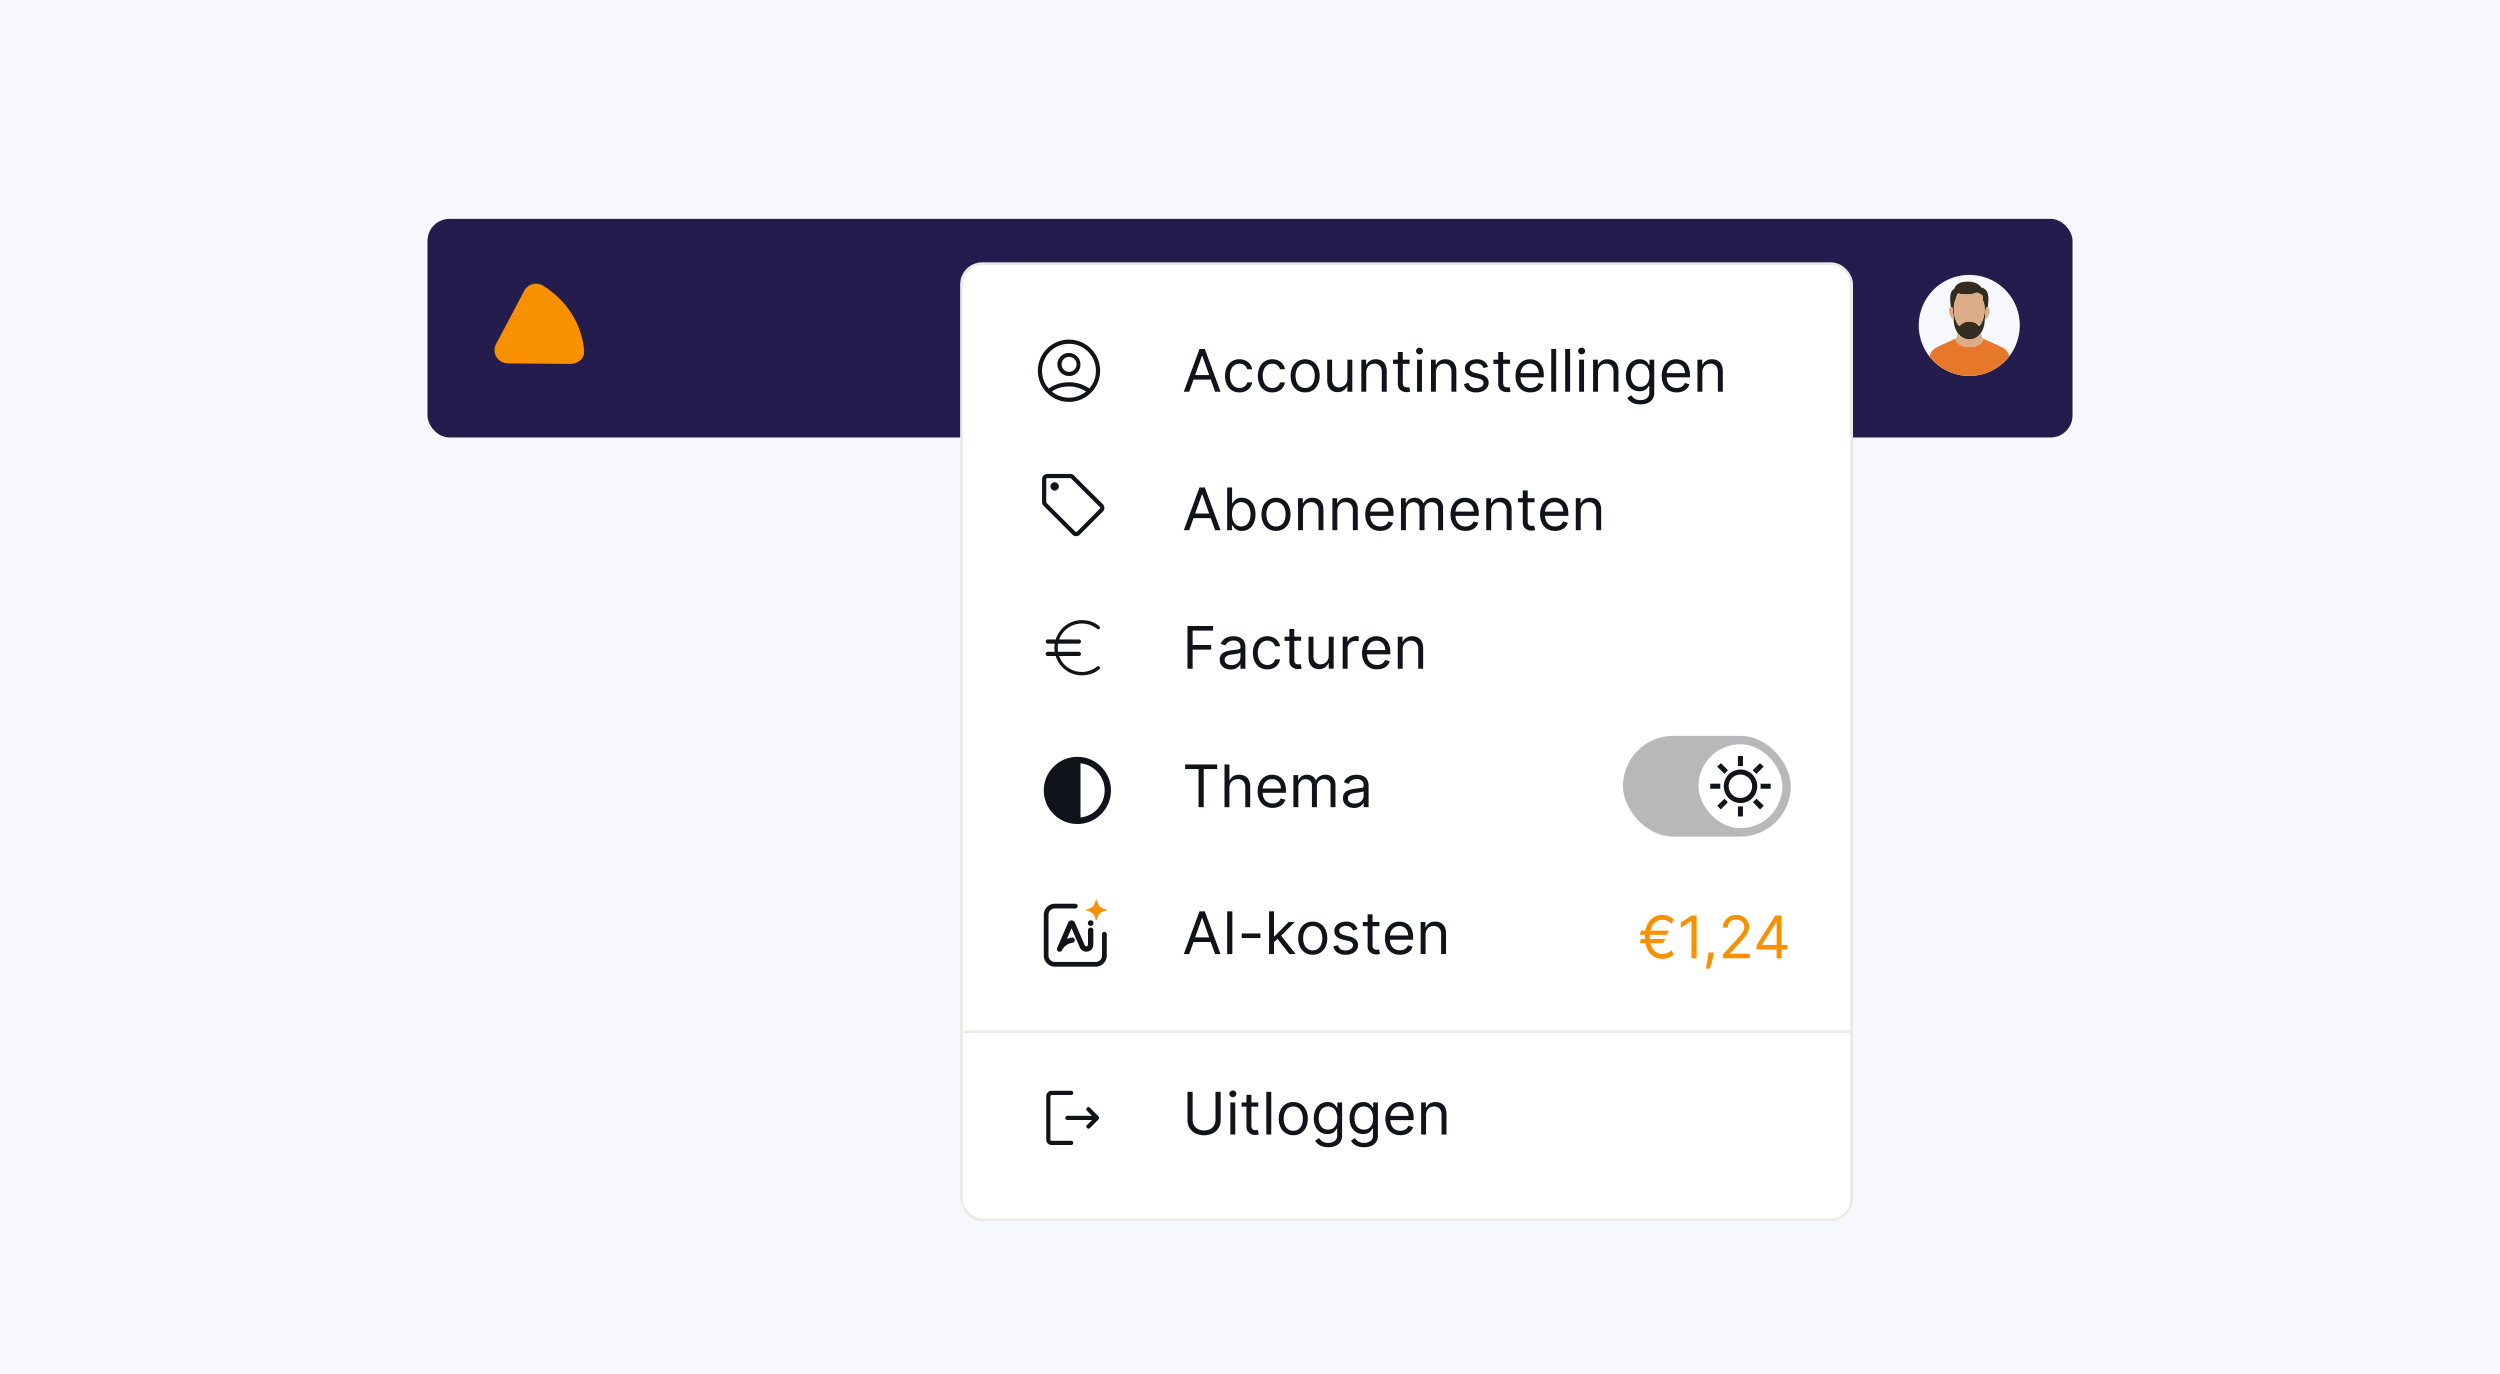 <svg xmlns="http://www.w3.org/2000/svg" xmlns:xlink="http://www.w3.org/1999/xlink" width="910" height="500" viewBox="0 0 910 500">
  <defs>
    <clipPath id="clip-path">
      <rect id="Rectangle_4" data-name="Rectangle 4" width="36.763" height="36.764" fill="none"/>
    </clipPath>
  </defs>
  <g id="Group_23" data-name="Group 23" transform="translate(-426 3258)">
    <g id="Group_14" data-name="Group 14" transform="translate(0 -563)">
      <g id="Group_10" data-name="Group 10" transform="translate(-455 -1306)">
        <g id="Group_7" data-name="Group 7" transform="translate(-27 -798)">
          <rect id="Rectangle_2" data-name="Rectangle 2" width="910" height="500" transform="translate(908 -591)" fill="#f6f8fe"/>
          <g id="Group_9300" data-name="Group 9300" transform="translate(1063.605 -511.328)">
            <g id="Group_3" data-name="Group 3" transform="translate(0 0)">
              <rect id="Rectangle_18638" data-name="Rectangle 18638" width="598.791" height="79.574" rx="8" fill="#241c4d"/>
            </g>
          </g>
          <path id="logo_4_" data-name="logo (4)" d="M17.6.677C26.517,6.236,31.761,14.74,32.637,24.386c.244,2.669-2.206,4.853-4.99,4.833l-22.7-.185a5.133,5.133,0,0,1-2.419-.625,4.9,4.9,0,0,1-1.8-1.679,4.644,4.644,0,0,1-.187-4.665L10.78,2.681A4.918,4.918,0,0,1,17.6.677Z" transform="translate(1087.995 -487.752)" fill="#f89000"/>
          <g id="Group_5" data-name="Group 5" transform="translate(1606.43 -490.923)">
            <g id="Group_4" data-name="Group 4" clip-path="url(#clip-path)">
              <path id="Path_2" data-name="Path 2" d="M36.763,18.382A18.382,18.382,0,1,1,18.381,0,18.3,18.3,0,0,1,36.763,18.382" fill="#f6f8fe"/>
              <path id="Path_3" data-name="Path 3" d="M127.885,592.023a18.383,18.383,0,0,1-29.035.128A6.581,6.581,0,0,1,99.869,590a5.8,5.8,0,0,1,1.832-1.3c2.116-1.108,4.4-1.982,6.522-3.081a1.125,1.125,0,0,0,.01.247c.217,1,1.51,1.924,2.407,2.306a7.368,7.368,0,0,0,5.451-.012c1.056-.45,2.275-1.287,2.349-2.541,2.138,1.085,4.4,1.948,6.535,3.029a4.782,4.782,0,0,1,2.909,3.375" transform="translate(-94.936 -562.43)" fill="#e7782a"/>
              <path id="Path_4" data-name="Path 4" d="M289.224,71.131c-.194-1.748-.642-4.446.42-5.976.268-.386.667-.552.865-.8.085-.106.182-.493.279-.672a4.277,4.277,0,0,1,3.1-1.7c2.024-.316,4.621-.032,6.049,1.543.08.088.287.449.329.473.083.048.2.026.291.056,3.008,1.017,2.3,4.6,2.1,7.07-.6-.111-.722.629-.792,1.069-.182,1.139-.2,2.469-.317,3.643a9.244,9.244,0,0,1-1.386,4.712,6.919,6.919,0,0,1-.515.673c-.088-.021-.093.05-.119.119-.024.026-.053.053-.079.079-.13.133-.275.254-.4.4a5.689,5.689,0,0,1-2.376,1.069c-.337-.037-.679.05-1.009.039a5.451,5.451,0,0,1-2.4-.831,5.391,5.391,0,0,1-.634-.475.9.9,0,0,0-.238-.238c-.014-.012-.026-.027-.04-.04l-.277-.277c-.087-.1-.255-.333-.356-.475a8.7,8.7,0,0,1-1.5-4.792,34.958,34.958,0,0,0-.368-4.008c-.068-.3-.274-.662-.622-.665m6.455-4.633a15.809,15.809,0,0,1-2.97-.119,2.458,2.458,0,0,0-.99-.139,5.115,5.115,0,0,0-.553,1.546c-.183.542-.46,1.049-.615,1.6-.606,2.164-.16,6.263,1.247,8.078.159.2.412.611.728.431.1-.057.079-.125.1-.154a4.04,4.04,0,0,1,2.732-1.307,5.007,5.007,0,0,1,1.584.079,3.954,3.954,0,0,1,1.781.773c.161.144.554.716.764.686s.739-.815.853-1.01a11.267,11.267,0,0,0,.937-7.141,10.185,10.185,0,0,1-.405-1.139c-.131-.957.313-1.489-.684-2.108,0-.093-.055-.1-.117-.14a8.253,8.253,0,0,0-1.031-.414c-.094-.064-.118-.184-.282-.178a10.977,10.977,0,0,1-3.084.654" transform="translate(-277.52 -59.425)" fill="#352c21"/>
              <path id="Path_5" data-name="Path 5" d="M345.727,535.679c-.074,1.254-1.293,2.091-2.349,2.541a7.37,7.37,0,0,1-5.451.012c-.9-.381-2.19-1.311-2.407-2.306a1.137,1.137,0,0,1-.009-.247c.761-.451.674-1.218.833-1.96.023-.108.015-.016.078-.06.1.142.269.374.356.475a3.711,3.711,0,0,0,.277.277c.013.013.026.027.04.04,0,.092.157.171.238.238a5.384,5.384,0,0,0,.634.475l.664.425a4.44,4.44,0,0,0,2.742.367,5.69,5.69,0,0,0,2.376-1.069c.141-.1.346-.221.4-.4.026-.026.055-.053.079-.079s.074-.068.119-.119a6.922,6.922,0,0,0,.515-.673c.117.736.171,1.626.871,2.059" transform="translate(-322.222 -512.489)" fill="#dbac86"/>
              <path id="Path_6" data-name="Path 6" d="M606.56,301.05c.121-1.174.135-2.5.317-3.643.112.023.075-.055.091-.125.069-.3.13-.845.488-.9.808-.132.848.931.806,1.483a3.991,3.991,0,0,1-1.7,3.189" transform="translate(-582.54 -284.631)" fill="#dbac86"/>
              <path id="Path_7" data-name="Path 7" d="M279.907,295.62c.349,0,.554.363.622.665a34.965,34.965,0,0,1,.368,4.008,3.96,3.96,0,0,1-1.623-3.109c-.034-.45-.047-1.569.633-1.563" transform="translate(-268.203 -283.913)" fill="#dbac86"/>
              <path id="Path_8" data-name="Path 8" d="M327.788,162.763a10.975,10.975,0,0,0,3.084-.654c.163-.006.187.114.282.178.346.234.76.313,1.148.554,1,.619.553,1.151.683,2.108a10.191,10.191,0,0,0,.405,1.139,11.267,11.267,0,0,1-.937,7.141c-.114.2-.654.982-.853,1.01s-.6-.542-.764-.686a3.954,3.954,0,0,0-1.781-.773c.036-.081-.229-.148-.256-.152a8.638,8.638,0,0,0-1.191-.006c-.076,0-.159-.04-.137.079a4.039,4.039,0,0,0-2.732,1.307c-.321.357-.593-.04-.832-.277-1.407-1.815-1.854-5.914-1.247-8.078.155-.553.432-1.061.615-1.6a5.117,5.117,0,0,1,.553-1.546,2.457,2.457,0,0,1,.99.139c.009.008-.008.072,0,.079a1.667,1.667,0,0,1,.167-.029,20.182,20.182,0,0,0,2.666.148c.076,0,.159.04.137-.079" transform="translate(-309.629 -155.69)" fill="#dbac86"/>
            </g>
          </g>
        </g>
      </g>
      <g id="Group_11" data-name="Group 11" transform="translate(136)">
        <circle id="Ellipse_2" data-name="Ellipse 2" cx="3" cy="3" r="3" transform="translate(917 -2539)" fill="#241c4d"/>
        <circle id="Ellipse_3" data-name="Ellipse 3" cx="3" cy="3" r="3" transform="translate(929 -2539)" fill="#241c4d"/>
        <circle id="Ellipse_4" data-name="Ellipse 4" cx="3" cy="3" r="3" transform="translate(941 -2539)" fill="#241c4d"/>
      </g>
    </g>
    <g id="Account_dropdown" data-name="Account dropdown" transform="translate(775.656 -3162.5)">
      <rect id="Rectangle_6" data-name="Rectangle 6" width="324" height="348" rx="7.5" transform="translate(0.344 0.5)" fill="#fff"/>
      <rect id="Rectangle_7" data-name="Rectangle 7" width="324" height="348" rx="7.5" transform="translate(0.344 0.5)" fill="none" stroke="#eceae9" stroke-width="1"/>
      <path id="Path_19" data-name="Path 19" d="M177.546,28.064v7.017h-1.792V23.416h1.731v1.823h.151a3.33,3.33,0,0,1,1.247-1.428,3.869,3.869,0,0,1,2.157-.547,4.253,4.253,0,0,1,2.073.486,3.277,3.277,0,0,1,1.382,1.458,5.426,5.426,0,0,1,.493,2.461v7.412H183.2V27.791a3.02,3.02,0,0,0-.715-2.142,2.53,2.53,0,0,0-1.958-.775,3.13,3.13,0,0,0-1.535.372,2.669,2.669,0,0,0-1.056,1.086A3.587,3.587,0,0,0,177.546,28.064Z" transform="translate(92.458 12.01)" fill="#11131a"/>
      <path id="Path_20" data-name="Path 20" d="M172.685,35.324a5.483,5.483,0,0,1-2.909-.744,4.986,4.986,0,0,1-1.876-2.1,7.149,7.149,0,0,1-.654-3.144,7.249,7.249,0,0,1,.654-3.159,5.144,5.144,0,0,1,1.838-2.142,4.936,4.936,0,0,1,2.765-.775,5.533,5.533,0,0,1,1.8.3,4.453,4.453,0,0,1,1.618.987,4.725,4.725,0,0,1,1.161,1.792,7.636,7.636,0,0,1,.434,2.749v.759h-8.993V28.307h7.17a3.832,3.832,0,0,0-.4-1.762,2.974,2.974,0,0,0-1.109-1.223,3.1,3.1,0,0,0-1.685-.448,3.221,3.221,0,0,0-1.854.532,3.492,3.492,0,0,0-1.191,1.367,4.022,4.022,0,0,0-.419,1.807v1.033a5,5,0,0,0,.457,2.24,3.284,3.284,0,0,0,1.283,1.39,3.762,3.762,0,0,0,1.906.471,3.879,3.879,0,0,0,1.275-.2,2.618,2.618,0,0,0,1.641-1.625l1.731.486a3.827,3.827,0,0,1-.918,1.549,4.486,4.486,0,0,1-1.595,1.033A5.913,5.913,0,0,1,172.685,35.324Z" transform="translate(87.97 12.01)" fill="#11131a"/>
      <path id="Path_21" data-name="Path 21" d="M163.971,39.7a6.642,6.642,0,0,1-2.232-.334,4.67,4.67,0,0,1-2.537-2l1.428-1q.243.319.614.729a3.13,3.13,0,0,0,1.019.721,3.994,3.994,0,0,0,1.708.311,3.8,3.8,0,0,0,2.333-.683,2.493,2.493,0,0,0,.918-2.142V32.924h-.151a9.633,9.633,0,0,1-.562.79,3.189,3.189,0,0,1-1.033.828,3.86,3.86,0,0,1-1.809.357,4.866,4.866,0,0,1-2.536-.668,4.689,4.689,0,0,1-1.769-1.944,6.8,6.8,0,0,1-.646-3.1,7.2,7.2,0,0,1,.631-3.121A4.859,4.859,0,0,1,161.1,24a4.63,4.63,0,0,1,2.6-.737,3.669,3.669,0,0,1,1.809.38,3.167,3.167,0,0,1,1.033.851c.243.314.429.572.562.775h.182V23.416h1.731v12a4.067,4.067,0,0,1-.683,2.445,3.894,3.894,0,0,1-1.822,1.39A6.88,6.88,0,0,1,163.971,39.7Zm-.06-6.41a3.226,3.226,0,0,0,1.822-.494,3.065,3.065,0,0,0,1.13-1.42,5.737,5.737,0,0,0,.388-2.218,6.036,6.036,0,0,0-.38-2.225,3.337,3.337,0,0,0-1.123-1.511,3.387,3.387,0,0,0-3.736.03A3.509,3.509,0,0,0,160.881,27a5.97,5.97,0,0,0-.373,2.157,5.665,5.665,0,0,0,.38,2.149,3.284,3.284,0,0,0,1.14,1.458A3.236,3.236,0,0,0,163.911,33.289Z" transform="translate(83.469 12.01)" fill="#11131a"/>
      <path id="Path_22" data-name="Path 22" d="M152.677,28.064v7.017h-1.793V23.416h1.732v1.823h.151a3.33,3.33,0,0,1,1.246-1.428,3.869,3.869,0,0,1,2.157-.547,4.253,4.253,0,0,1,2.073.486,3.277,3.277,0,0,1,1.382,1.458,5.425,5.425,0,0,1,.493,2.461v7.412h-1.792V27.791a3.02,3.02,0,0,0-.715-2.142,2.53,2.53,0,0,0-1.958-.775,3.13,3.13,0,0,0-1.535.372,2.669,2.669,0,0,0-1.056,1.086A3.587,3.587,0,0,0,152.677,28.064Z" transform="translate(79.337 12.01)" fill="#11131a"/>
      <path id="Path_23" data-name="Path 23" d="M147.688,36.539V24.874h1.792V36.539ZM148.6,22.93a1.275,1.275,0,0,1-.9-.357,1.174,1.174,0,0,1,0-1.716,1.275,1.275,0,0,1,.9-.357,1.246,1.246,0,0,1,.9.357,1.158,1.158,0,0,1,0,1.716A1.246,1.246,0,0,1,148.6,22.93Z" transform="translate(77.459 10.551)" fill="#11131a"/>
      <path id="Path_24" data-name="Path 24" d="M146.032,20.818V36.372H144.24V20.818Z" transform="translate(75.832 10.719)" fill="#11131a"/>
      <path id="Path_25" data-name="Path 25" d="M142.71,20.818V36.372h-1.792V20.818Z" transform="translate(74.08 10.719)" fill="#11131a"/>
      <path id="Path_26" data-name="Path 26" d="M137.849,35.324a5.483,5.483,0,0,1-2.908-.744,4.986,4.986,0,0,1-1.876-2.1,7.149,7.149,0,0,1-.654-3.144,7.249,7.249,0,0,1,.654-3.159,5.145,5.145,0,0,1,1.838-2.142,4.936,4.936,0,0,1,2.765-.775,5.533,5.533,0,0,1,1.8.3,4.453,4.453,0,0,1,1.618.987,4.707,4.707,0,0,1,1.161,1.792,7.636,7.636,0,0,1,.434,2.749v.759h-8.993V28.307h7.17a3.832,3.832,0,0,0-.4-1.762,2.974,2.974,0,0,0-1.109-1.223,3.1,3.1,0,0,0-1.685-.448,3.213,3.213,0,0,0-1.853.532,3.484,3.484,0,0,0-1.193,1.367,4.021,4.021,0,0,0-.417,1.807v1.033a5,5,0,0,0,.455,2.24,3.285,3.285,0,0,0,1.283,1.39,3.762,3.762,0,0,0,1.906.471,3.873,3.873,0,0,0,1.276-.2,2.618,2.618,0,0,0,1.641-1.625l1.732.486a3.848,3.848,0,0,1-.92,1.549,4.486,4.486,0,0,1-1.595,1.033A5.913,5.913,0,0,1,137.849,35.324Z" transform="translate(69.592 12.01)" fill="#11131a"/>
      <path id="Path_27" data-name="Path 27" d="M133.174,24.329v1.519h-6.045V24.329Zm-4.283-2.795h1.793V32.652a2.327,2.327,0,0,0,.22,1.139,1.136,1.136,0,0,0,.577.5,2.307,2.307,0,0,0,.752.121,3.17,3.17,0,0,0,.486-.03l.3-.061.364,1.61a3.563,3.563,0,0,1-.509.137,3.735,3.735,0,0,1-.828.076,3.606,3.606,0,0,1-1.488-.326,2.947,2.947,0,0,1-1.2-.995,2.852,2.852,0,0,1-.472-1.686Z" transform="translate(66.805 11.097)" fill="#11131a"/>
      <path id="Path_28" data-name="Path 28" d="M128.892,26.028l-1.61.456a2.988,2.988,0,0,0-.448-.782,2.183,2.183,0,0,0-.79-.638,2.872,2.872,0,0,0-1.285-.251,3.066,3.066,0,0,0-1.784.494,1.454,1.454,0,0,0-.706,1.238,1.278,1.278,0,0,0,.486,1.056,4.054,4.054,0,0,0,1.518.646l1.732.425a4.786,4.786,0,0,1,2.331,1.162,2.716,2.716,0,0,1,.767,2,2.96,2.96,0,0,1-.577,1.792,3.817,3.817,0,0,1-1.595,1.246,5.825,5.825,0,0,1-2.385.456,5.246,5.246,0,0,1-2.954-.775,3.437,3.437,0,0,1-1.48-2.263l1.7-.425a2.364,2.364,0,0,0,.92,1.413,3.084,3.084,0,0,0,1.784.471,3.339,3.339,0,0,0,1.99-.532,1.566,1.566,0,0,0,.744-1.291,1.36,1.36,0,0,0-.425-1.018,2.72,2.72,0,0,0-1.306-.623l-1.945-.456a4.629,4.629,0,0,1-2.354-1.177,2.85,2.85,0,0,1-.745-2.012,2.885,2.885,0,0,1,.555-1.747,3.784,3.784,0,0,1,1.528-1.192,5.353,5.353,0,0,1,2.2-.433,4.36,4.36,0,0,1,2.719.759A4.094,4.094,0,0,1,128.892,26.028Z" transform="translate(63.104 12.01)" fill="#11131a"/>
      <path id="Path_29" data-name="Path 29" d="M114.054,28.064v7.017h-1.793V23.416h1.732v1.823h.151a3.33,3.33,0,0,1,1.246-1.428,3.869,3.869,0,0,1,2.157-.547,4.253,4.253,0,0,1,2.073.486A3.277,3.277,0,0,1,121,25.208a5.425,5.425,0,0,1,.493,2.461v7.412H119.7V27.791a3.02,3.02,0,0,0-.715-2.142,2.53,2.53,0,0,0-1.958-.775,3.13,3.13,0,0,0-1.535.372,2.669,2.669,0,0,0-1.056,1.086A3.587,3.587,0,0,0,114.054,28.064Z" transform="translate(58.961 12.01)" fill="#11131a"/>
      <path id="Path_30" data-name="Path 30" d="M109.065,36.539V24.874h1.792V36.539Zm.912-13.609a1.276,1.276,0,0,1-.9-.357,1.174,1.174,0,0,1,0-1.716,1.276,1.276,0,0,1,.9-.357,1.246,1.246,0,0,1,.9.357,1.158,1.158,0,0,1,0,1.716A1.246,1.246,0,0,1,109.977,22.93Z" transform="translate(57.083 10.551)" fill="#11131a"/>
      <path id="Path_31" data-name="Path 31" d="M109.262,24.329v1.519h-6.045V24.329Zm-4.283-2.795h1.793V32.652a2.327,2.327,0,0,0,.22,1.139,1.136,1.136,0,0,0,.577.5,2.307,2.307,0,0,0,.752.121,3.17,3.17,0,0,0,.486-.03l.3-.061.364,1.61a3.563,3.563,0,0,1-.509.137,3.735,3.735,0,0,1-.828.076,3.606,3.606,0,0,1-1.488-.326,2.961,2.961,0,0,1-1.2-.995,2.863,2.863,0,0,1-.47-1.686Z" transform="translate(54.19 11.097)" fill="#11131a"/>
      <path id="Path_32" data-name="Path 32" d="M97.456,28.064v7.017H95.664V23.416H97.4v1.823h.152a3.331,3.331,0,0,1,1.245-1.428,3.872,3.872,0,0,1,2.157-.547,4.253,4.253,0,0,1,2.073.486,3.269,3.269,0,0,1,1.382,1.458,5.426,5.426,0,0,1,.493,2.461v7.412h-1.792V27.791a3.027,3.027,0,0,0-.713-2.142,2.535,2.535,0,0,0-1.96-.775,3.128,3.128,0,0,0-1.534.372,2.663,2.663,0,0,0-1.056,1.086A3.587,3.587,0,0,0,97.456,28.064Z" transform="translate(50.205 12.01)" fill="#11131a"/>
      <path id="Path_33" data-name="Path 33" d="M94.88,30.259v-6.9h1.792V35.029H94.88V33.054h-.121a3.826,3.826,0,0,1-1.276,1.511,3.685,3.685,0,0,1-2.187.615,3.9,3.9,0,0,1-1.944-.478,3.348,3.348,0,0,1-1.337-1.458,5.539,5.539,0,0,1-.486-2.468V23.364h1.792v7.291a2.851,2.851,0,0,0,.714,2.035,2.425,2.425,0,0,0,1.838.759,3.052,3.052,0,0,0,1.359-.342A2.962,2.962,0,0,0,94.4,32.059,3.143,3.143,0,0,0,94.88,30.259Z" transform="translate(45.913 12.062)" fill="#11131a"/>
      <path id="Path_34" data-name="Path 34" d="M84.1,35.324a4.931,4.931,0,0,1-4.625-2.855,7.117,7.117,0,0,1-.661-3.159,7.2,7.2,0,0,1,.661-3.182,5.256,5.256,0,0,1,7.389-2.111,5.028,5.028,0,0,1,1.853,2.111,7.134,7.134,0,0,1,.668,3.182,7.049,7.049,0,0,1-.668,3.159A4.93,4.93,0,0,1,84.1,35.324Zm0-1.61a3.076,3.076,0,0,0,1.975-.615,3.626,3.626,0,0,0,1.147-1.618,6.194,6.194,0,0,0,.372-2.172,6.257,6.257,0,0,0-.372-2.18A3.674,3.674,0,0,0,86.078,25.5a3.442,3.442,0,0,0-3.949,0,3.673,3.673,0,0,0-1.147,1.633,6.257,6.257,0,0,0-.372,2.18,6.194,6.194,0,0,0,.372,2.172A3.626,3.626,0,0,0,82.129,33.1,3.077,3.077,0,0,0,84.1,33.714Z" transform="translate(41.318 12.01)" fill="#11131a"/>
      <path id="Path_35" data-name="Path 35" d="M76.283,35.324a4.882,4.882,0,0,1-4.648-2.909,7.87,7.87,0,0,1,.015-6.243,5.161,5.161,0,0,1,1.838-2.134,4.936,4.936,0,0,1,2.764-.775,5.229,5.229,0,0,1,2.218.456A4.246,4.246,0,0,1,80.088,25a3.98,3.98,0,0,1,.782,1.914H79.078a2.78,2.78,0,0,0-.911-1.413,2.728,2.728,0,0,0-1.883-.623,3.149,3.149,0,0,0-1.838.547,3.561,3.561,0,0,0-1.223,1.526,5.653,5.653,0,0,0-.433,2.3,6,6,0,0,0,.425,2.354A3.6,3.6,0,0,0,74.43,33.16a3.143,3.143,0,0,0,1.853.554,3.2,3.2,0,0,0,1.268-.243,2.617,2.617,0,0,0,.965-.7,2.68,2.68,0,0,0,.562-1.094H80.87a4.153,4.153,0,0,1-.752,1.861,4.2,4.2,0,0,1-1.572,1.306A5.066,5.066,0,0,1,76.283,35.324Z" transform="translate(37.192 12.01)" fill="#11131a"/>
      <path id="Path_36" data-name="Path 36" d="M68.462,35.324a4.882,4.882,0,0,1-4.648-2.909,7.869,7.869,0,0,1,.015-6.243,5.161,5.161,0,0,1,1.838-2.134,4.936,4.936,0,0,1,2.764-.775,5.23,5.23,0,0,1,2.218.456A4.247,4.247,0,0,1,72.267,25a3.98,3.98,0,0,1,.782,1.914H71.257a2.78,2.78,0,0,0-.911-1.413,2.728,2.728,0,0,0-1.883-.623,3.149,3.149,0,0,0-1.838.547A3.561,3.561,0,0,0,65.4,26.947a5.656,5.656,0,0,0-.433,2.3,6,6,0,0,0,.425,2.354A3.6,3.6,0,0,0,66.61,33.16a3.143,3.143,0,0,0,1.853.554,3.2,3.2,0,0,0,1.268-.243,2.617,2.617,0,0,0,.965-.7,2.678,2.678,0,0,0,.562-1.094H73.05A4.153,4.153,0,0,1,72.3,33.54a4.2,4.2,0,0,1-1.572,1.306A5.066,5.066,0,0,1,68.462,35.324Z" transform="translate(33.066 12.01)" fill="#11131a"/>
      <path id="Path_37" data-name="Path 37" d="M55.333,36.372H53.358l5.711-15.553h1.944l5.711,15.553H64.75L60.1,23.279H59.98Zm.729-6.076h7.959v1.671H56.062Z" transform="translate(27.886 10.719)" fill="#11131a"/>
      <path id="Path_38" data-name="Path 38" d="M148.561,61.064v7.017h-1.792V56.416H148.5v1.823h.151a3.337,3.337,0,0,1,1.245-1.428,3.876,3.876,0,0,1,2.157-.547,4.259,4.259,0,0,1,2.074.486,3.274,3.274,0,0,1,1.381,1.458A5.4,5.4,0,0,1,156,60.669v7.412h-1.793V60.791a3.02,3.02,0,0,0-.713-2.142,2.534,2.534,0,0,0-1.96-.775,3.128,3.128,0,0,0-1.534.372,2.66,2.66,0,0,0-1.056,1.086A3.587,3.587,0,0,0,148.561,61.064Z" transform="translate(77.166 29.419)" fill="#11131a"/>
      <path id="Path_39" data-name="Path 39" d="M143.7,68.324a5.491,5.491,0,0,1-2.908-.744,5.006,5.006,0,0,1-1.876-2.1,7.149,7.149,0,0,1-.652-3.144,7.249,7.249,0,0,1,.652-3.159,5.167,5.167,0,0,1,1.838-2.142,4.943,4.943,0,0,1,2.765-.775,5.519,5.519,0,0,1,1.8.3,4.453,4.453,0,0,1,1.618.987,4.709,4.709,0,0,1,1.162,1.792,7.639,7.639,0,0,1,.432,2.749v.759h-8.991V61.307h7.169a3.832,3.832,0,0,0-.394-1.762,2.974,2.974,0,0,0-1.109-1.223,3.109,3.109,0,0,0-1.686-.448,3.216,3.216,0,0,0-1.853.532,3.492,3.492,0,0,0-1.191,1.367,4,4,0,0,0-.419,1.807v1.033a5.025,5.025,0,0,0,.455,2.24,3.3,3.3,0,0,0,1.285,1.39,3.76,3.76,0,0,0,1.9.471,3.882,3.882,0,0,0,1.277-.2,2.724,2.724,0,0,0,.994-.608,2.778,2.778,0,0,0,.646-1.018l1.731.486a3.845,3.845,0,0,1-.918,1.549,4.479,4.479,0,0,1-1.6,1.033A5.907,5.907,0,0,1,143.7,68.324Z" transform="translate(72.679 29.419)" fill="#11131a"/>
      <path id="Path_40" data-name="Path 40" d="M139.026,57.329v1.519H132.98V57.329Zm-4.283-2.795h1.792V65.652a2.327,2.327,0,0,0,.22,1.139,1.149,1.149,0,0,0,.577.5,2.32,2.32,0,0,0,.752.121,3.177,3.177,0,0,0,.487-.03l.3-.061.365,1.61a3.618,3.618,0,0,1-.509.137,3.744,3.744,0,0,1-.828.076,3.606,3.606,0,0,1-1.488-.326,2.961,2.961,0,0,1-1.2-.995,2.863,2.863,0,0,1-.47-1.686Z" transform="translate(69.892 28.506)" fill="#11131a"/>
      <path id="Path_41" data-name="Path 41" d="M127.22,61.064v7.017h-1.793V56.416h1.732v1.823h.151a3.33,3.33,0,0,1,1.246-1.428,3.869,3.869,0,0,1,2.157-.547,4.253,4.253,0,0,1,2.073.486,3.277,3.277,0,0,1,1.382,1.458,5.425,5.425,0,0,1,.493,2.461v7.412h-1.792V60.791a3.02,3.02,0,0,0-.715-2.142,2.53,2.53,0,0,0-1.958-.775,3.13,3.13,0,0,0-1.535.372,2.669,2.669,0,0,0-1.056,1.086A3.587,3.587,0,0,0,127.22,61.064Z" transform="translate(65.907 29.419)" fill="#11131a"/>
      <path id="Path_42" data-name="Path 42" d="M122.359,68.324a5.483,5.483,0,0,1-2.908-.744,4.986,4.986,0,0,1-1.876-2.1,7.149,7.149,0,0,1-.654-3.144,7.249,7.249,0,0,1,.654-3.159,5.145,5.145,0,0,1,1.838-2.142,4.934,4.934,0,0,1,2.763-.775,5.535,5.535,0,0,1,1.8.3,4.478,4.478,0,0,1,1.618.987,4.725,4.725,0,0,1,1.161,1.792,7.636,7.636,0,0,1,.434,2.749v.759H118.2V61.307h7.169a3.831,3.831,0,0,0-.394-1.762,2.974,2.974,0,0,0-1.109-1.223,3.1,3.1,0,0,0-1.686-.448,3.22,3.22,0,0,0-1.853.532,3.492,3.492,0,0,0-1.192,1.367,4,4,0,0,0-.419,1.807v1.033a5,5,0,0,0,.457,2.24,3.285,3.285,0,0,0,1.283,1.39,3.762,3.762,0,0,0,1.906.471,3.88,3.88,0,0,0,1.276-.2,2.724,2.724,0,0,0,.994-.608,2.778,2.778,0,0,0,.646-1.018l1.731.486a3.845,3.845,0,0,1-.918,1.549,4.486,4.486,0,0,1-1.595,1.033A5.919,5.919,0,0,1,122.359,68.324Z" transform="translate(61.42 29.419)" fill="#11131a"/>
      <path id="Path_43" data-name="Path 43" d="M105.111,68.081V56.416h1.731v1.823h.153a2.929,2.929,0,0,1,1.178-1.451,3.518,3.518,0,0,1,1.951-.524,3.331,3.331,0,0,1,1.922.524,3.428,3.428,0,0,1,1.208,1.451h.121a3.4,3.4,0,0,1,1.344-1.435,4.092,4.092,0,0,1,2.149-.539,3.491,3.491,0,0,1,2.559.98,4.07,4.07,0,0,1,1,3.03v7.807h-1.793V60.274a2.208,2.208,0,0,0-.706-1.845,2.613,2.613,0,0,0-1.664-.554,2.444,2.444,0,0,0-1.906.744,2.656,2.656,0,0,0-.675,1.868v7.594h-1.822V60.092a2.1,2.1,0,0,0-.646-1.6,2.314,2.314,0,0,0-1.664-.615,2.456,2.456,0,0,0-1.306.372,2.8,2.8,0,0,0-.972,1.033,3.051,3.051,0,0,0-.365,1.511v7.291Z" transform="translate(55.189 29.419)" fill="#11131a"/>
      <path id="Path_44" data-name="Path 44" d="M102.042,68.324a5.486,5.486,0,0,1-2.908-.744,5,5,0,0,1-1.876-2.1A7.147,7.147,0,0,1,96.6,62.34a7.247,7.247,0,0,1,.653-3.159A5.152,5.152,0,0,1,99.1,57.039a4.936,4.936,0,0,1,2.764-.775,5.526,5.526,0,0,1,1.8.3,4.453,4.453,0,0,1,1.618.987,4.727,4.727,0,0,1,1.162,1.792,7.638,7.638,0,0,1,.432,2.749v.759H97.88V61.307h7.169a3.831,3.831,0,0,0-.394-1.762,2.984,2.984,0,0,0-1.109-1.223,3.109,3.109,0,0,0-1.686-.448,3.217,3.217,0,0,0-1.853.532,3.5,3.5,0,0,0-1.192,1.367A4.018,4.018,0,0,0,98.4,61.58v1.033a5.006,5.006,0,0,0,.456,2.24,3.288,3.288,0,0,0,1.283,1.39,3.761,3.761,0,0,0,1.906.471,3.882,3.882,0,0,0,1.277-.2,2.611,2.611,0,0,0,1.639-1.625l1.732.486a3.831,3.831,0,0,1-.92,1.549,4.459,4.459,0,0,1-1.595,1.033A5.913,5.913,0,0,1,102.042,68.324Z" transform="translate(50.701 29.419)" fill="#11131a"/>
      <path id="Path_45" data-name="Path 45" d="M90.565,61.064v7.017H88.773V56.416H90.5v1.823h.152A3.332,3.332,0,0,1,91.9,56.811a3.872,3.872,0,0,1,2.157-.547,4.253,4.253,0,0,1,2.073.486,3.275,3.275,0,0,1,1.382,1.458,5.417,5.417,0,0,1,.494,2.461v7.412H96.216V60.791a3.023,3.023,0,0,0-.714-2.142,2.533,2.533,0,0,0-1.959-.775,3.127,3.127,0,0,0-1.534.372,2.663,2.663,0,0,0-1.056,1.086A3.587,3.587,0,0,0,90.565,61.064Z" transform="translate(46.57 29.419)" fill="#11131a"/>
      <path id="Path_46" data-name="Path 46" d="M82.376,61.064v7.017H80.584V56.416h1.731v1.823h.152a3.331,3.331,0,0,1,1.245-1.428,3.872,3.872,0,0,1,2.157-.547,4.254,4.254,0,0,1,2.073.486,3.273,3.273,0,0,1,1.382,1.458,5.415,5.415,0,0,1,.494,2.461v7.412H88.026V60.791a3.023,3.023,0,0,0-.714-2.142,2.532,2.532,0,0,0-1.959-.775,3.128,3.128,0,0,0-1.534.372,2.662,2.662,0,0,0-1.056,1.086A3.585,3.585,0,0,0,82.376,61.064Z" transform="translate(42.249 29.419)" fill="#11131a"/>
      <path id="Path_47" data-name="Path 47" d="M77.158,68.324a4.931,4.931,0,0,1-4.625-2.855,7.117,7.117,0,0,1-.661-3.159,7.2,7.2,0,0,1,.661-3.182,5.256,5.256,0,0,1,7.389-2.111,5.028,5.028,0,0,1,1.853,2.111,7.132,7.132,0,0,1,.668,3.182,7.047,7.047,0,0,1-.668,3.159,4.93,4.93,0,0,1-4.617,2.855Zm0-1.61a3.076,3.076,0,0,0,1.975-.615,3.626,3.626,0,0,0,1.147-1.618,6.194,6.194,0,0,0,.372-2.172,6.257,6.257,0,0,0-.372-2.18A3.673,3.673,0,0,0,79.132,58.5a3.442,3.442,0,0,0-3.949,0,3.673,3.673,0,0,0-1.147,1.633,6.257,6.257,0,0,0-.372,2.18,6.194,6.194,0,0,0,.372,2.172A3.626,3.626,0,0,0,75.183,66.1,3.077,3.077,0,0,0,77.158,66.714Z" transform="translate(37.653 29.419)" fill="#11131a"/>
      <path id="Path_48" data-name="Path 48" d="M63.694,69.372V53.818h1.792V59.56h.152q.2-.3.547-.775a3.2,3.2,0,0,1,1.018-.851,3.662,3.662,0,0,1,1.807-.38,4.63,4.63,0,0,1,2.6.737,4.9,4.9,0,0,1,1.754,2.088,7.485,7.485,0,0,1,.63,3.19,7.576,7.576,0,0,1-.63,3.212,4.974,4.974,0,0,1-1.747,2.1,4.567,4.567,0,0,1-2.575.737,3.733,3.733,0,0,1-1.8-.372,3.337,3.337,0,0,1-1.04-.858q-.365-.486-.562-.805h-.213v1.792Zm1.762-5.833a6.484,6.484,0,0,0,.387,2.332,3.52,3.52,0,0,0,1.131,1.572,3.252,3.252,0,0,0,3.7-.03,3.621,3.621,0,0,0,1.139-1.61,6.315,6.315,0,0,0,.387-2.263,6.138,6.138,0,0,0-.38-2.218,3.426,3.426,0,0,0-1.132-1.572,3.337,3.337,0,0,0-3.729-.03,3.326,3.326,0,0,0-1.124,1.534A6.305,6.305,0,0,0,65.456,63.539Z" transform="translate(33.339 28.129)" fill="#11131a"/>
      <path id="Path_49" data-name="Path 49" d="M55.333,69.372H53.358l5.711-15.553h1.944l5.711,15.553H64.75L60.1,56.279H59.98Zm.729-6.076h7.959v1.671H56.062Z" transform="translate(27.886 28.129)" fill="#11131a"/>
      <path id="Path_50" data-name="Path 50" d="M106.138,94.064v7.017h-1.793V89.416h1.732v1.823h.151a3.33,3.33,0,0,1,1.246-1.428,3.869,3.869,0,0,1,2.157-.547,4.253,4.253,0,0,1,2.073.486,3.277,3.277,0,0,1,1.382,1.458,5.426,5.426,0,0,1,.493,2.461v7.412h-1.793V93.791a3.02,3.02,0,0,0-.713-2.142,2.531,2.531,0,0,0-1.96-.775,3.128,3.128,0,0,0-1.534.372,2.669,2.669,0,0,0-1.056,1.086A3.587,3.587,0,0,0,106.138,94.064Z" transform="translate(54.785 46.829)" fill="#11131a"/>
      <path id="Path_51" data-name="Path 51" d="M101.277,101.324a5.487,5.487,0,0,1-2.909-.744,5,5,0,0,1-1.876-2.1,7.149,7.149,0,0,1-.653-3.144,7.249,7.249,0,0,1,.653-3.159,5.152,5.152,0,0,1,1.838-2.142,4.936,4.936,0,0,1,2.764-.775,5.533,5.533,0,0,1,1.8.3,4.478,4.478,0,0,1,1.618.987,4.725,4.725,0,0,1,1.161,1.792,7.636,7.636,0,0,1,.434,2.749v.759H97.115V94.307h7.169a3.831,3.831,0,0,0-.394-1.762,2.974,2.974,0,0,0-1.109-1.223,3.106,3.106,0,0,0-1.686-.448,3.216,3.216,0,0,0-1.853.532,3.5,3.5,0,0,0-1.192,1.367,4.016,4.016,0,0,0-.418,1.807v1.033a5.006,5.006,0,0,0,.456,2.24,3.287,3.287,0,0,0,1.283,1.39,3.761,3.761,0,0,0,1.906.471,3.879,3.879,0,0,0,1.276-.2,2.724,2.724,0,0,0,.994-.608,2.778,2.778,0,0,0,.646-1.018l1.731.486a3.844,3.844,0,0,1-.918,1.549,4.486,4.486,0,0,1-1.595,1.033A5.921,5.921,0,0,1,101.277,101.324Z" transform="translate(50.298 46.829)" fill="#11131a"/>
      <path id="Path_52" data-name="Path 52" d="M91.22,101.092V89.427h1.732v1.762h.121a2.8,2.8,0,0,1,1.154-1.405,3.4,3.4,0,0,1,1.883-.539q.2,0,.494.008t.448.023V91.1q-.091-.023-.418-.068a4.11,4.11,0,0,0-.676-.053,3.173,3.173,0,0,0-1.519.357,2.692,2.692,0,0,0-1.048.972,2.62,2.62,0,0,0-.38,1.4v7.382Z" transform="translate(47.861 46.818)" fill="#11131a"/>
      <path id="Path_53" data-name="Path 53" d="M90.437,96.259v-6.9h1.792v11.665H90.437V99.054h-.122a3.826,3.826,0,0,1-1.276,1.511,3.684,3.684,0,0,1-2.187.615,3.9,3.9,0,0,1-1.944-.478,3.347,3.347,0,0,1-1.337-1.458,5.537,5.537,0,0,1-.486-2.468V89.364h1.792v7.291a2.851,2.851,0,0,0,.714,2.035,2.425,2.425,0,0,0,1.838.759,3.052,3.052,0,0,0,1.359-.342,2.961,2.961,0,0,0,1.17-1.048A3.143,3.143,0,0,0,90.437,96.259Z" transform="translate(43.569 46.881)" fill="#11131a"/>
      <path id="Path_54" data-name="Path 54" d="M83.408,90.329v1.519H77.363V90.329Zm-4.283-2.795h1.792V98.652a2.323,2.323,0,0,0,.22,1.139,1.141,1.141,0,0,0,.577.5,2.318,2.318,0,0,0,.752.121,3.17,3.17,0,0,0,.486-.03l.3-.061.365,1.61a3.63,3.63,0,0,1-.509.137,3.741,3.741,0,0,1-.828.076,3.608,3.608,0,0,1-1.489-.326,2.959,2.959,0,0,1-1.2-.995,2.858,2.858,0,0,1-.471-1.686Z" transform="translate(40.55 45.916)" fill="#11131a"/>
      <path id="Path_55" data-name="Path 55" d="M75.107,101.324a4.882,4.882,0,0,1-4.648-2.909,7.869,7.869,0,0,1,.015-6.243,5.161,5.161,0,0,1,1.838-2.134,4.936,4.936,0,0,1,2.764-.775,5.23,5.23,0,0,1,2.218.456A4.247,4.247,0,0,1,78.912,91a3.98,3.98,0,0,1,.782,1.914H77.9a2.78,2.78,0,0,0-.911-1.413,2.728,2.728,0,0,0-1.883-.623,3.149,3.149,0,0,0-1.838.547,3.561,3.561,0,0,0-1.223,1.526,5.656,5.656,0,0,0-.433,2.3,6,6,0,0,0,.425,2.354,3.6,3.6,0,0,0,1.215,1.557,3.143,3.143,0,0,0,1.853.554,3.2,3.2,0,0,0,1.268-.243,2.617,2.617,0,0,0,.965-.7,2.678,2.678,0,0,0,.562-1.094h1.792a4.153,4.153,0,0,1-.752,1.861,4.2,4.2,0,0,1-1.572,1.306A5.066,5.066,0,0,1,75.107,101.324Z" transform="translate(36.572 46.829)" fill="#11131a"/>
      <path id="Path_56" data-name="Path 56" d="M65.912,101.355a4.74,4.74,0,0,1-2.013-.418,3.309,3.309,0,0,1-1.967-3.167,3,3,0,0,1,.395-1.625,2.787,2.787,0,0,1,1.056-.987,5.555,5.555,0,0,1,1.458-.532q.8-.182,1.618-.289,1.063-.137,1.724-.205a2.655,2.655,0,0,0,.972-.251.637.637,0,0,0,.311-.608v-.061a2.378,2.378,0,0,0-.615-1.747,2.472,2.472,0,0,0-1.845-.623,3.223,3.223,0,0,0-2.013.562,3.32,3.32,0,0,0-1.025,1.2L62.267,92a4.083,4.083,0,0,1,1.215-1.656,4.551,4.551,0,0,1,1.671-.835,6.935,6.935,0,0,1,1.792-.243,7.1,7.1,0,0,1,1.291.137,4.13,4.13,0,0,1,1.42.539A3.17,3.17,0,0,1,70.8,91.178a4.6,4.6,0,0,1,.456,2.218v7.686H69.466V99.5h-.091a3.156,3.156,0,0,1-.608.813,3.506,3.506,0,0,1-1.132.737A4.359,4.359,0,0,1,65.912,101.355Zm.273-1.61a3.556,3.556,0,0,0,1.792-.418,2.843,2.843,0,0,0,1.109-1.078,2.749,2.749,0,0,0,.38-1.39v-1.64a1.071,1.071,0,0,1-.5.251,8.47,8.47,0,0,1-.881.19q-.494.076-.965.137t-.752.091a6.847,6.847,0,0,0-1.306.3,2.251,2.251,0,0,0-.972.6,1.528,1.528,0,0,0-.364,1.078,1.607,1.607,0,0,0,.691,1.413A3.1,3.1,0,0,0,66.186,99.745Z" transform="translate(32.41 46.829)" fill="#11131a"/>
      <path id="Path_57" data-name="Path 57" d="M54.233,102.372V86.818h9.326v1.671H56.116v5.255H62.86v1.671H56.116v6.957Z" transform="translate(28.348 45.538)" fill="#11131a"/>
      <path id="Path_58" data-name="Path 58" d="M95.266,134.355a4.747,4.747,0,0,1-2.013-.417,3.312,3.312,0,0,1-1.967-3.168,3,3,0,0,1,.395-1.625,2.79,2.79,0,0,1,1.056-.987,5.525,5.525,0,0,1,1.458-.532q.8-.181,1.618-.289,1.063-.135,1.724-.2a2.655,2.655,0,0,0,.972-.251.638.638,0,0,0,.311-.608v-.061a2.379,2.379,0,0,0-.615-1.746,2.471,2.471,0,0,0-1.845-.623,3.226,3.226,0,0,0-2.013.562,3.314,3.314,0,0,0-1.025,1.2L91.62,125a4.09,4.09,0,0,1,1.215-1.656,4.556,4.556,0,0,1,1.671-.836,6.94,6.94,0,0,1,1.792-.243,7.062,7.062,0,0,1,1.291.137,4.121,4.121,0,0,1,1.42.539,3.172,3.172,0,0,1,1.147,1.237,4.6,4.6,0,0,1,.456,2.218v7.685H98.82V132.5h-.091a3.149,3.149,0,0,1-.608.813,3.488,3.488,0,0,1-1.132.736A4.347,4.347,0,0,1,95.266,134.355Zm.273-1.61a3.56,3.56,0,0,0,1.792-.417,2.855,2.855,0,0,0,1.109-1.078,2.753,2.753,0,0,0,.38-1.39v-1.641a1.071,1.071,0,0,1-.5.251,8.431,8.431,0,0,1-.881.189q-.494.076-.964.137c-.309.035-.56.066-.752.09a6.929,6.929,0,0,0-1.306.3,2.259,2.259,0,0,0-.972.6,1.528,1.528,0,0,0-.364,1.078,1.608,1.608,0,0,0,.691,1.413A3.106,3.106,0,0,0,95.539,132.745Z" transform="translate(47.896 64.238)" fill="#11131a"/>
      <path id="Path_59" data-name="Path 59" d="M79.476,134.081V122.417h1.732v1.822h.152a2.934,2.934,0,0,1,1.177-1.451,3.533,3.533,0,0,1,1.952-.524,3.338,3.338,0,0,1,1.922.524,3.43,3.43,0,0,1,1.207,1.451h.122a3.394,3.394,0,0,1,1.344-1.436,4.1,4.1,0,0,1,2.149-.539,3.491,3.491,0,0,1,2.559.981,4.072,4.072,0,0,1,.995,3.029v7.807H92.994v-7.807a2.208,2.208,0,0,0-.706-1.845,2.614,2.614,0,0,0-1.663-.555,2.448,2.448,0,0,0-1.906.744,2.66,2.66,0,0,0-.676,1.868v7.6H86.22v-7.989a2.1,2.1,0,0,0-.646-1.6,2.309,2.309,0,0,0-1.663-.616,2.45,2.45,0,0,0-1.306.373,2.809,2.809,0,0,0-.972,1.033,3.049,3.049,0,0,0-.364,1.511v7.291Z" transform="translate(41.665 64.238)" fill="#11131a"/>
      <path id="Path_60" data-name="Path 60" d="M76.407,134.324a5.484,5.484,0,0,1-2.909-.744,5,5,0,0,1-1.876-2.1,7.151,7.151,0,0,1-.653-3.145,7.25,7.25,0,0,1,.653-3.159,5.155,5.155,0,0,1,1.838-2.142,4.938,4.938,0,0,1,2.764-.774,5.554,5.554,0,0,1,1.8.3,4.474,4.474,0,0,1,1.618.987,4.72,4.72,0,0,1,1.162,1.793,7.637,7.637,0,0,1,.433,2.748v.761H72.246v-1.55h7.169a3.82,3.82,0,0,0-.4-1.761,2.97,2.97,0,0,0-1.109-1.222,3.1,3.1,0,0,0-1.686-.449,3.217,3.217,0,0,0-1.853.532,3.5,3.5,0,0,0-1.192,1.367,4.014,4.014,0,0,0-.418,1.807v1.033a5.009,5.009,0,0,0,.456,2.241,3.288,3.288,0,0,0,1.283,1.39,3.769,3.769,0,0,0,1.906.47,3.886,3.886,0,0,0,1.276-.2,2.618,2.618,0,0,0,1.64-1.625l1.731.486a3.826,3.826,0,0,1-.919,1.549,4.459,4.459,0,0,1-1.595,1.033A5.884,5.884,0,0,1,76.407,134.324Z" transform="translate(37.177 64.238)" fill="#11131a"/>
      <path id="Path_61" data-name="Path 61" d="M64.849,128.354v7.018H63.056V119.818h1.792v5.712H65a3.294,3.294,0,0,1,1.23-1.436,3.989,3.989,0,0,1,2.2-.539,4.383,4.383,0,0,1,2.088.478,3.22,3.22,0,0,1,1.39,1.451,5.381,5.381,0,0,1,.5,2.476v7.412H70.62v-7.291a3,3,0,0,0-.721-2.149,2.579,2.579,0,0,0-1.982-.767,3.3,3.3,0,0,0-1.58.373,2.712,2.712,0,0,0-1.094,1.086A3.524,3.524,0,0,0,64.849,128.354Z" transform="translate(33.003 62.948)" fill="#11131a"/>
      <path id="Path_62" data-name="Path 62" d="M53.676,121.489v-1.671H65.341v1.671H60.45v13.883H58.567V121.489Z" transform="translate(28.054 62.948)" fill="#11131a"/>
      <path id="Path_63" data-name="Path 63" d="M111.593,162.064v7.018H109.8V157.417h1.732v1.822h.151a3.326,3.326,0,0,1,1.246-1.428,3.877,3.877,0,0,1,2.157-.547,4.254,4.254,0,0,1,2.073.486,3.277,3.277,0,0,1,1.382,1.459,5.424,5.424,0,0,1,.493,2.461v7.412h-1.792V161.79a3.021,3.021,0,0,0-.715-2.142,2.531,2.531,0,0,0-1.958-.774,3.12,3.12,0,0,0-1.535.373,2.661,2.661,0,0,0-1.056,1.086A3.582,3.582,0,0,0,111.593,162.064Z" transform="translate(57.663 82.703)" fill="#11131a"/>
      <path id="Path_64" data-name="Path 64" d="M106.732,169.324a5.48,5.48,0,0,1-2.908-.744,4.989,4.989,0,0,1-1.876-2.1,7.151,7.151,0,0,1-.654-3.145,7.25,7.25,0,0,1,.654-3.159,5.147,5.147,0,0,1,1.838-2.142,4.935,4.935,0,0,1,2.763-.774,5.559,5.559,0,0,1,1.8.3,4.494,4.494,0,0,1,1.618.987,4.722,4.722,0,0,1,1.161,1.793,7.632,7.632,0,0,1,.434,2.748v.761H102.57v-1.55h7.169a3.827,3.827,0,0,0-.394-1.761,2.969,2.969,0,0,0-1.109-1.222,3.1,3.1,0,0,0-1.686-.449,3.22,3.22,0,0,0-1.853.532,3.5,3.5,0,0,0-1.192,1.367,4.021,4.021,0,0,0-.419,1.807v1.033a5,5,0,0,0,.457,2.241,3.284,3.284,0,0,0,1.283,1.39,3.769,3.769,0,0,0,1.906.47,3.888,3.888,0,0,0,1.276-.2,2.729,2.729,0,0,0,.994-.608,2.76,2.76,0,0,0,.646-1.017l1.731.486a3.814,3.814,0,0,1-.918,1.549,4.465,4.465,0,0,1-1.595,1.033A5.889,5.889,0,0,1,106.732,169.324Z" transform="translate(53.175 82.703)" fill="#11131a"/>
      <path id="Path_65" data-name="Path 65" d="M102.057,158.329v1.518H96.012v-1.518Zm-4.283-2.8h1.792v11.119a2.319,2.319,0,0,0,.22,1.138,1.134,1.134,0,0,0,.577.5,2.319,2.319,0,0,0,.752.122,3.223,3.223,0,0,0,.486-.031l.3-.061.364,1.61a3.587,3.587,0,0,1-.508.137,3.766,3.766,0,0,1-.828.075,3.619,3.619,0,0,1-1.488-.325,2.961,2.961,0,0,1-1.2-1,2.852,2.852,0,0,1-.471-1.685Z" transform="translate(50.389 81.79)" fill="#11131a"/>
      <path id="Path_66" data-name="Path 66" d="M97.775,160.029l-1.61.455a3.013,3.013,0,0,0-.448-.782,2.186,2.186,0,0,0-.79-.639,2.877,2.877,0,0,0-1.283-.251,3.059,3.059,0,0,0-1.785.495,1.453,1.453,0,0,0-.706,1.237,1.276,1.276,0,0,0,.486,1.056,4.067,4.067,0,0,0,1.519.646l1.732.425a4.777,4.777,0,0,1,2.332,1.162,2.717,2.717,0,0,1,.767,2,2.956,2.956,0,0,1-.577,1.792,3.827,3.827,0,0,1-1.595,1.246,5.821,5.821,0,0,1-2.385.455,5.244,5.244,0,0,1-2.954-.774A3.435,3.435,0,0,1,89,166.286l1.7-.425a2.368,2.368,0,0,0,.919,1.413,3.091,3.091,0,0,0,1.785.47,3.335,3.335,0,0,0,1.99-.532,1.566,1.566,0,0,0,.744-1.291,1.356,1.356,0,0,0-.425-1.017,2.7,2.7,0,0,0-1.306-.623l-1.944-.455a4.64,4.64,0,0,1-2.354-1.178,2.848,2.848,0,0,1-.744-2.012,2.89,2.89,0,0,1,.554-1.748,3.779,3.779,0,0,1,1.526-1.191,5.358,5.358,0,0,1,2.2-.434,4.364,4.364,0,0,1,2.719.759A4.1,4.1,0,0,1,97.775,160.029Z" transform="translate(46.687 82.703)" fill="#11131a"/>
      <path id="Path_67" data-name="Path 67" d="M85.908,169.324a4.93,4.93,0,0,1-4.625-2.855,7.119,7.119,0,0,1-.661-3.159,7.2,7.2,0,0,1,.661-3.182,4.918,4.918,0,0,1,4.625-2.864,4.917,4.917,0,0,1,4.617,2.864,7.128,7.128,0,0,1,.668,3.182,7.049,7.049,0,0,1-.668,3.159,4.929,4.929,0,0,1-4.617,2.855Zm0-1.61a3.072,3.072,0,0,0,1.975-.616,3.618,3.618,0,0,0,1.147-1.618,6.185,6.185,0,0,0,.372-2.171,6.255,6.255,0,0,0-.372-2.18,3.674,3.674,0,0,0-1.147-1.633,3.439,3.439,0,0,0-3.949,0,3.674,3.674,0,0,0-1.147,1.633,6.255,6.255,0,0,0-.372,2.18,6.186,6.186,0,0,0,.372,2.171,3.618,3.618,0,0,0,1.147,1.618A3.073,3.073,0,0,0,85.908,167.714Z" transform="translate(42.27 82.703)" fill="#11131a"/>
      <path id="Path_68" data-name="Path 68" d="M75.35,166.119l-.03-2.218h.364l5.1-5.194h2.218l-5.438,5.5h-.152Zm-1.671,4.253V154.818h1.792v15.554Zm7.412,0L76.535,164.6l1.276-1.246,5.559,7.018Z" transform="translate(38.607 81.413)" fill="#11131a"/>
      <path id="Path_69" data-name="Path 69" d="M73.965,160.088v1.671h-6.8v-1.671Z" transform="translate(35.168 84.193)" fill="#11131a"/>
      <path id="Path_70" data-name="Path 70" d="M65.577,154.818v15.554H63.694V154.818Z" transform="translate(33.339 81.413)" fill="#11131a"/>
      <path id="Path_71" data-name="Path 71" d="M55.333,170.372H53.358l5.711-15.554h1.944l5.711,15.554H64.75L60.1,157.279H59.98Zm.729-6.075h7.959v1.67H56.062Z" transform="translate(27.886 81.413)" fill="#11131a"/>
      <path id="Path_72" data-name="Path 72" d="M189.833,168.182v-1.549l6.834-10.815h1.124v2.4h-.759l-5.165,8.172v.121h9.205v1.671Zm7.32,3.19V155.818h1.793v15.554Z" transform="translate(99.885 81.94)" fill="#f89000"/>
      <path id="Path_73" data-name="Path 73" d="M181.814,171.445v-1.367l5.134-5.62q.9-.988,1.488-1.715a6.438,6.438,0,0,0,.866-1.382,3.349,3.349,0,0,0,.289-1.367,2.51,2.51,0,0,0-1.459-2.346,3.434,3.434,0,0,0-1.518-.327,3.167,3.167,0,0,0-1.564.371,2.573,2.573,0,0,0-1.027,1.027,3.221,3.221,0,0,0-.356,1.549h-1.793a4.515,4.515,0,0,1,.631-2.4,4.378,4.378,0,0,1,1.717-1.61,5.168,5.168,0,0,1,2.453-.577,4.96,4.96,0,0,1,2.421.577,4.335,4.335,0,0,1,1.656,1.557,4.09,4.09,0,0,1,.6,2.18,4.7,4.7,0,0,1-.312,1.679,7.391,7.391,0,0,1-1.063,1.815q-.752.994-2.088,2.43l-3.494,3.736v.121h7.23v1.671Z" transform="translate(95.655 81.867)" fill="#f89000"/>
      <path id="Path_74" data-name="Path 74" d="M180.657,164.608l-.122.82a16.422,16.422,0,0,1-.394,1.853q-.259.988-.539,1.861t-.463,1.39h-1.367q.1-.486.258-1.283t.318-1.786q.167-.978.273-2l.092-.851Z" transform="translate(93.522 86.578)" fill="#f89000"/>
      <path id="Path_75" data-name="Path 75" d="M177.556,155.818v15.554h-1.883V157.793h-.09l-3.8,2.52V158.4l3.888-2.583Z" transform="translate(90.364 81.94)" fill="#f89000"/>
      <path id="Path_76" data-name="Path 76" d="M172.578,161.391l-.7,1.518h-9.9l.547-1.518Zm-1.306,3.037-.7,1.52h-8.6l.547-1.52Zm3.1-7.138-.73,1.579a6.257,6.257,0,0,0-1.025-.759,4.976,4.976,0,0,0-1.13-.493,4.35,4.35,0,0,0-1.246-.176,3.989,3.989,0,0,0-2.323.715,4.76,4.76,0,0,0-1.633,2.1,9.982,9.982,0,0,0,0,6.819,4.761,4.761,0,0,0,1.633,2.1,3.989,3.989,0,0,0,2.323.715,4.386,4.386,0,0,0,1.26-.176,4.827,4.827,0,0,0,1.117-.478,6.407,6.407,0,0,0,.965-.683l.759,1.58a5.342,5.342,0,0,1-1.868,1.14,6.66,6.66,0,0,1-2.233.379,5.785,5.785,0,0,1-3.31-.972,6.509,6.509,0,0,1-2.256-2.765,11.534,11.534,0,0,1,0-8.505,6.519,6.519,0,0,1,2.256-2.765,5.785,5.785,0,0,1,3.31-.972,6.052,6.052,0,0,1,2.256.417A5.866,5.866,0,0,1,174.372,157.289Z" transform="translate(85.19 81.867)" fill="#f89000"/>
      <path id="Path_77" data-name="Path 77" d="M30.113,155.674c2.318-.606,2.955-1.243,3.561-3.561a.15.15,0,0,1,.291,0c.606,2.317,1.243,2.954,3.561,3.561a.15.15,0,0,1,0,.29c-2.318.606-2.955,1.243-3.561,3.561a.15.15,0,0,1-.291,0c-.606-2.317-1.243-2.954-3.561-3.561A.15.15,0,0,1,30.113,155.674Z" transform="translate(15.563 79.926)" fill="#f89000"/>
      <path id="Path_78" data-name="Path 78" d="M38.885,175.913H24.028A4.033,4.033,0,0,1,20,171.885V157.028A4.033,4.033,0,0,1,24.028,153h7.429a.858.858,0,1,1,0,1.717H24.028a2.314,2.314,0,0,0-2.311,2.311v14.857a2.314,2.314,0,0,0,2.311,2.311H38.885a2.314,2.314,0,0,0,2.311-2.311v-7.812a.859.859,0,0,1,1.717,0v7.812A4.033,4.033,0,0,1,38.885,175.913Z" transform="translate(10.288 80.454)" fill="#11131a"/>
      <path id="Path_79" data-name="Path 79" d="M24.1,168.376a.968.968,0,0,1-.893-1.346l4-9.245a1.348,1.348,0,0,1,2.472,0l3.587,8.293a.611.611,0,0,0,1.171-.238v-5.287a.972.972,0,0,1,1.945,0v5.287a2.558,2.558,0,0,1-4.9,1l-3.036-7.021-1.683,3.892a8.5,8.5,0,0,1,1.747-.506.965.965,0,1,1,.35,1.9,5.127,5.127,0,0,0-3.891,2.75.973.973,0,0,1-.863.521Z" transform="translate(11.938 82.551)" fill="#11131a"/>
      <path id="Path_80" data-name="Path 80" d="M31.529,159a1.026,1.026,0,1,0-1.033-1.027A1.03,1.03,0,0,0,31.529,159Z" transform="translate(15.825 82.537)" fill="#11131a"/>
      <rect id="Rectangle_8" data-name="Rectangle 8" width="61.103" height="36.662" rx="18.331" transform="translate(241.091 172.351)" fill="#b8b8ba"/>
      <g id="Group_15" data-name="Group 15" transform="translate(268.588 175.406)">
        <rect id="Rectangle_9" data-name="Rectangle 9" width="30.551" height="30.551" rx="15.276" fill="#fff"/>
      </g>
      <g id="Group_16" data-name="Group 16" transform="translate(273.17 179.989)">
        <path id="Path_81" data-name="Path 81" d="M189.691,139.386A10.693,10.693,0,1,1,189.685,118c.276,0,.55.011.816.032s.539.053.814.095a6.849,6.849,0,0,0-1.972,2.291,6.109,6.109,0,0,0-.732,2.928,6.354,6.354,0,0,0,6.428,6.428,6.108,6.108,0,0,0,2.928-.732,6.849,6.849,0,0,0,2.291-1.972q.062.412.095.814c.021.266.032.539.032.816a10.645,10.645,0,0,1-10.694,10.685Zm0-2.291a8.031,8.031,0,0,0,4.735-1.5,8.831,8.831,0,0,0,3.125-3.912c-.425.107-.845.2-1.263.27a7.068,7.068,0,0,1-1.251.112,8.7,8.7,0,0,1-8.719-8.719,7.067,7.067,0,0,1,.112-1.251c.073-.419.163-.839.27-1.263a8.831,8.831,0,0,0-3.912,3.125,8.363,8.363,0,0,0,6.9,13.137Z" transform="translate(-179 -118)" fill="#fff"/>
      </g>
      <g id="Group_17" data-name="Group 17" transform="translate(272.865 179.683)">
        <path id="Path_82" data-name="Path 82" d="M188.882,121.466V117.8h1.833v3.666Zm6.747,2.852-1.375-1.324,2.647-2.6,1.324,1.272Zm1.5,5.4v-1.833H200.8v1.833ZM188.882,139.8v-3.666h1.833V139.8Zm-4.914-15.531-2.647-2.6L182.7,120.4l2.571,2.571Zm12.96,13.01-2.572-2.673,1.274-1.272,2.647,2.545ZM178.8,129.715v-1.833h3.666v1.833Zm3.869,7.561-1.3-1.349,2.6-2.546.637.611.611.637Zm7.129-2.368a6.087,6.087,0,1,1,4.328-1.783A5.889,5.889,0,0,1,189.8,134.909Zm0-1.833a4.261,4.261,0,1,0-3.029-1.248A4.119,4.119,0,0,0,189.8,133.076Z" transform="translate(-178.8 -117.8)" fill="#11131a"/>
      </g>
      <path id="Path_83" data-name="Path 83" d="M111.7,205.064v7.018H109.91V200.417h1.731v1.822h.153a3.333,3.333,0,0,1,1.245-1.428,3.881,3.881,0,0,1,2.157-.547,4.254,4.254,0,0,1,2.073.486,3.269,3.269,0,0,1,1.382,1.459,5.4,5.4,0,0,1,.493,2.461v7.412h-1.792V204.79a3.027,3.027,0,0,0-.713-2.142,2.534,2.534,0,0,0-1.96-.774,3.115,3.115,0,0,0-1.534.373,2.651,2.651,0,0,0-1.056,1.086A3.582,3.582,0,0,0,111.7,205.064Z" transform="translate(57.721 105.388)" fill="#11131a"/>
      <path id="Path_84" data-name="Path 84" d="M106.841,212.324a5.484,5.484,0,0,1-2.908-.744,5,5,0,0,1-1.876-2.1,7.151,7.151,0,0,1-.654-3.145,7.25,7.25,0,0,1,.654-3.159,5.147,5.147,0,0,1,1.838-2.142,4.937,4.937,0,0,1,2.765-.774,5.55,5.55,0,0,1,1.8.3,4.469,4.469,0,0,1,1.618.987,4.724,4.724,0,0,1,1.162,1.793,7.634,7.634,0,0,1,.432,2.748v.761H102.68v-1.55h7.169a3.809,3.809,0,0,0-.4-1.761,2.968,2.968,0,0,0-1.109-1.222,3.1,3.1,0,0,0-1.685-.449,3.213,3.213,0,0,0-1.853.532,3.5,3.5,0,0,0-1.193,1.367,4.02,4.02,0,0,0-.417,1.807v1.033a5,5,0,0,0,.455,2.241,3.284,3.284,0,0,0,1.283,1.39,3.77,3.77,0,0,0,1.906.47,3.882,3.882,0,0,0,1.276-.2,2.612,2.612,0,0,0,1.641-1.625l1.732.486a3.834,3.834,0,0,1-.92,1.549,4.465,4.465,0,0,1-1.595,1.033A5.883,5.883,0,0,1,106.841,212.324Z" transform="translate(53.233 105.388)" fill="#11131a"/>
      <path id="Path_85" data-name="Path 85" d="M98.127,216.7a6.639,6.639,0,0,1-2.233-.335,4.676,4.676,0,0,1-2.537-2.006l1.428-1c.162.212.367.457.615.73a3.135,3.135,0,0,0,1.018.721,3.993,3.993,0,0,0,1.709.312,3.794,3.794,0,0,0,2.332-.684,2.491,2.491,0,0,0,.919-2.142v-2.369h-.152a9.549,9.549,0,0,1-.562.79,3.187,3.187,0,0,1-1.033.828,3.853,3.853,0,0,1-1.807.357,4.863,4.863,0,0,1-2.537-.669,4.681,4.681,0,0,1-1.77-1.945,6.8,6.8,0,0,1-.646-3.1,7.214,7.214,0,0,1,.63-3.121A4.869,4.869,0,0,1,95.257,201a4.636,4.636,0,0,1,2.6-.736,3.657,3.657,0,0,1,1.807.38,3.151,3.151,0,0,1,1.033.851q.365.47.562.774h.182v-1.853h1.732v12a4.066,4.066,0,0,1-.684,2.446,3.89,3.89,0,0,1-1.823,1.389A6.862,6.862,0,0,1,98.127,216.7Zm-.061-6.41a3.23,3.23,0,0,0,1.823-.493,3.077,3.077,0,0,0,1.132-1.421,5.734,5.734,0,0,0,.387-2.218,6.05,6.05,0,0,0-.38-2.226,3.347,3.347,0,0,0-1.124-1.511,3.386,3.386,0,0,0-3.736.031A3.516,3.516,0,0,0,95.037,204a5.989,5.989,0,0,0-.372,2.157,5.674,5.674,0,0,0,.38,2.149,3.3,3.3,0,0,0,1.139,1.459A3.246,3.246,0,0,0,98.067,210.289Z" transform="translate(48.732 105.388)" fill="#11131a"/>
      <path id="Path_86" data-name="Path 86" d="M89.6,216.7a6.64,6.64,0,0,1-2.233-.335,4.677,4.677,0,0,1-2.537-2.006l1.428-1c.162.212.367.457.615.73a3.135,3.135,0,0,0,1.018.721,3.992,3.992,0,0,0,1.709.312,3.8,3.8,0,0,0,2.332-.684,2.492,2.492,0,0,0,.919-2.142v-2.369h-.152a9.585,9.585,0,0,1-.562.79,3.191,3.191,0,0,1-1.033.828,3.854,3.854,0,0,1-1.808.357,4.863,4.863,0,0,1-2.537-.669,4.683,4.683,0,0,1-1.77-1.945,6.8,6.8,0,0,1-.646-3.1,7.214,7.214,0,0,1,.63-3.121A4.87,4.87,0,0,1,86.726,201a4.636,4.636,0,0,1,2.6-.736,3.656,3.656,0,0,1,1.807.38,3.154,3.154,0,0,1,1.033.851q.365.47.562.774h.182v-1.853h1.732v12a4.066,4.066,0,0,1-.683,2.446,3.89,3.89,0,0,1-1.823,1.389A6.863,6.863,0,0,1,89.6,216.7Zm-.061-6.41a3.23,3.23,0,0,0,1.823-.493,3.078,3.078,0,0,0,1.132-1.421,5.734,5.734,0,0,0,.387-2.218,6.05,6.05,0,0,0-.38-2.226,3.347,3.347,0,0,0-1.124-1.511,3.386,3.386,0,0,0-3.736.031A3.518,3.518,0,0,0,86.505,204a5.989,5.989,0,0,0-.372,2.157,5.677,5.677,0,0,0,.38,2.149,3.3,3.3,0,0,0,1.139,1.459A3.245,3.245,0,0,0,89.536,210.289Z" transform="translate(44.232 105.388)" fill="#11131a"/>
      <path id="Path_87" data-name="Path 87" d="M81.273,212.324a4.93,4.93,0,0,1-4.625-2.855,7.117,7.117,0,0,1-.661-3.159,7.2,7.2,0,0,1,.661-3.182,4.918,4.918,0,0,1,4.625-2.864,4.918,4.918,0,0,1,4.617,2.864,7.129,7.129,0,0,1,.668,3.182,7.051,7.051,0,0,1-.668,3.159,4.929,4.929,0,0,1-4.617,2.855Zm0-1.61a3.073,3.073,0,0,0,1.975-.616,3.619,3.619,0,0,0,1.147-1.618,6.186,6.186,0,0,0,.372-2.171,6.255,6.255,0,0,0-.372-2.18,3.675,3.675,0,0,0-1.147-1.633,3.44,3.44,0,0,0-3.949,0,3.675,3.675,0,0,0-1.147,1.633,6.255,6.255,0,0,0-.372,2.18,6.185,6.185,0,0,0,.372,2.171A3.619,3.619,0,0,0,79.3,210.1,3.073,3.073,0,0,0,81.273,210.714Z" transform="translate(39.824 105.388)" fill="#11131a"/>
      <path id="Path_88" data-name="Path 88" d="M74.815,197.818v15.554H73.023V197.818Z" transform="translate(38.261 104.098)" fill="#11131a"/>
      <path id="Path_89" data-name="Path 89" d="M73.182,201.329v1.518H67.137v-1.518Zm-4.283-2.8h1.792v11.119a2.319,2.319,0,0,0,.22,1.138,1.134,1.134,0,0,0,.577.5,2.32,2.32,0,0,0,.752.122,3.223,3.223,0,0,0,.486-.031l.3-.061.364,1.61a3.624,3.624,0,0,1-.509.137,3.768,3.768,0,0,1-.828.075,3.619,3.619,0,0,1-1.488-.325,2.961,2.961,0,0,1-1.2-1,2.852,2.852,0,0,1-.471-1.685Z" transform="translate(35.155 104.476)" fill="#11131a"/>
      <path id="Path_90" data-name="Path 90" d="M64.577,213.539V201.875h1.792v11.664Zm.911-13.609a1.273,1.273,0,0,1-.9-.357,1.175,1.175,0,0,1,0-1.715,1.273,1.273,0,0,1,.9-.357,1.247,1.247,0,0,1,.9.357,1.159,1.159,0,0,1,0,1.715A1.247,1.247,0,0,1,65.488,199.93Z" transform="translate(33.612 103.93)" fill="#11131a"/>
      <path id="Path_91" data-name="Path 91" d="M64.44,197.818h1.883v10.3a5.426,5.426,0,0,1-.752,2.847,5.264,5.264,0,0,1-2.1,1.968,7.488,7.488,0,0,1-6.379,0,5.316,5.316,0,0,1-2.111-1.968,5.468,5.468,0,0,1-.744-2.847v-10.3h1.883v10.146a4.059,4.059,0,0,0,.5,2.029,3.6,3.6,0,0,0,1.428,1.389,5.211,5.211,0,0,0,4.466,0,3.532,3.532,0,0,0,1.428-1.389,4.061,4.061,0,0,0,.5-2.029Z" transform="translate(28.348 104.098)" fill="#11131a"/>
      <g id="Group_18" data-name="Group 18" transform="translate(28.126 28.126)">
        <path id="Path_92" data-name="Path 92" d="M22.545,36.346a13.5,13.5,0,0,1,3.536-1.7,13.751,13.751,0,0,1,7.662,0,13.616,13.616,0,0,1,3.544,1.7,8.993,8.993,0,0,0,1.825-2.976,9.944,9.944,0,0,0,.6-3.459,9.761,9.761,0,0,0-9.808-9.8,9.748,9.748,0,0,0-9.793,9.8,9.944,9.944,0,0,0,.6,3.459A8.936,8.936,0,0,0,22.545,36.346Zm7.371-4.513a4.223,4.223,0,0,1-2.992-7.2A4.223,4.223,0,0,1,32.9,30.6,4.055,4.055,0,0,1,29.916,31.833Zm.005,9.405a11.118,11.118,0,0,1-4.408-.882,11.336,11.336,0,0,1-6.046-6.049,11.451,11.451,0,0,1,0-8.814,11.386,11.386,0,0,1,6.049-6.027,11.451,11.451,0,0,1,8.814,0,11.415,11.415,0,0,1,6.027,6.038,11.431,11.431,0,0,1,0,8.806,11.365,11.365,0,0,1-6.038,6.046A11.023,11.023,0,0,1,29.921,41.239Zm-.009-1.526a9.6,9.6,0,0,0,3.264-.573,10.463,10.463,0,0,0,2.976-1.665,12.676,12.676,0,0,0-2.971-1.363,10.976,10.976,0,0,0-3.267-.483,12.106,12.106,0,0,0-3.3.45,9.6,9.6,0,0,0-2.94,1.4,10.466,10.466,0,0,0,2.976,1.665A9.593,9.593,0,0,0,29.912,39.712Zm0-9.405a2.72,2.72,0,1,0-1.89-.8A2.583,2.583,0,0,0,29.912,30.307Z" transform="translate(-18.585 -18.585)" fill="#11131a"/>
      </g>
      <g id="Group_19" data-name="Group 19" transform="translate(29.654 77.008)">
        <path id="Path_93" data-name="Path 93" d="M41.7,64.31l-8.348,8.369a1.837,1.837,0,0,1-.641.432,2.027,2.027,0,0,1-.727.128,1.974,1.974,0,0,1-.716-.128,1.788,1.788,0,0,1-.63-.432L20.147,62.189a1.662,1.662,0,0,1-.434-.634,2.076,2.076,0,0,1-.128-.727V52.515a1.927,1.927,0,0,1,1.93-1.93h8.338a2.119,2.119,0,0,1,.7.119,1.7,1.7,0,0,1,.637.415L41.7,61.594a2.139,2.139,0,0,1,.432.632,1.745,1.745,0,0,1,.14.7,1.981,1.981,0,0,1-.14.742A1.955,1.955,0,0,1,41.7,64.31ZM32.29,71.59l8.338-8.354a.378.378,0,0,0,.122-.285.4.4,0,0,0-.122-.291l-10.6-10.538H21.515a.4.4,0,0,0-.288.11.371.371,0,0,0-.116.282v8.335a.478.478,0,0,0,.024.153.3.3,0,0,0,.086.129L31.715,71.59a.4.4,0,0,0,.575,0ZM24.159,56.666a1.472,1.472,0,0,0,1.079-.441,1.457,1.457,0,0,0,.443-1.072,1.48,1.48,0,0,0-.441-1.081,1.453,1.453,0,0,0-1.073-.446,1.52,1.52,0,1,0-.008,3.04Z" transform="translate(-19.585 -50.585)" fill="#11131a"/>
      </g>
      <g id="Group_20" data-name="Group 20" transform="translate(30.983 130.226)">
        <path id="Path_94" data-name="Path 94" d="M33.654,105.516a9.963,9.963,0,0,1-5.815-1.839,9.785,9.785,0,0,1-3.732-5.191H21.221a.763.763,0,0,1,0-1.526h2.524q-.044-.267-.091-.7a7.125,7.125,0,0,1-.047-.757,7.052,7.052,0,0,1,.047-.754q.047-.432.091-.767H21.221a.763.763,0,0,1,0-1.526h2.885a9.939,9.939,0,0,1,9.547-7.031,10.41,10.41,0,0,1,3.31.532,9.444,9.444,0,0,1,2.991,1.667.777.777,0,0,1,.234.475.527.527,0,0,1-.177.476.5.5,0,0,1-.482.168,1.1,1.1,0,0,1-.461-.219,9.456,9.456,0,0,0-2.588-1.394,8.794,8.794,0,0,0-7.933,1.146,8.732,8.732,0,0,0-3.175,4.181h7.152a.763.763,0,0,1,0,1.526H24.975a4.088,4.088,0,0,0-.108.719q-.03.416-.03.739t.042.779q.042.456.1.742h7.549a.763.763,0,0,1,0,1.526H25.36a8.431,8.431,0,0,0,3.354,4.324,8.975,8.975,0,0,0,4.94,1.476,8.425,8.425,0,0,0,2.839-.491,9.373,9.373,0,0,0,2.576-1.405.917.917,0,0,1,.446-.217.526.526,0,0,1,.466.175.619.619,0,0,1,.193.495.685.685,0,0,1-.218.469,9.314,9.314,0,0,1-3.007,1.679A10.488,10.488,0,0,1,33.654,105.516Z" transform="translate(-20.455 -85.423)" fill="#11131a"/>
      </g>
      <g id="Group_21" data-name="Group 21" transform="translate(31.181 301.56)">
        <path id="Path_95" data-name="Path 95" d="M22.5,217.312a1.909,1.909,0,0,1-1.918-1.917V199.5a1.909,1.909,0,0,1,1.918-1.919h7.159a.735.735,0,0,1,.535.223.72.72,0,0,1,.225.53.751.751,0,0,1-.225.544.724.724,0,0,1-.535.229H22.5a.42.42,0,0,0-.392.393v15.891a.42.42,0,0,0,.392.391h7.159a.735.735,0,0,1,.535.223.72.72,0,0,1,.225.53.751.751,0,0,1-.225.544.724.724,0,0,1-.535.229Zm14.736-9.1H28.294a.741.741,0,0,1-.541-.223.731.731,0,0,1-.224-.538.742.742,0,0,1,.224-.536.729.729,0,0,1,.541-.229h8.945l-1.822-1.822a.8.8,0,0,1-.266-.57.7.7,0,0,1,.271-.555.763.763,0,0,1,.55-.223.812.812,0,0,1,.529.257l3,3a.9.9,0,0,1,.3.669.921.921,0,0,1-.3.675l-3.013,3.012a.721.721,0,0,1-.52.234.8.8,0,0,1-.533-.241.708.708,0,0,1-.015-1.1Z" transform="translate(-20.585 -197.585)" fill="#11131a"/>
      </g>
      <line id="Line_1" data-name="Line 1" x2="322.316" transform="translate(1.264 280.044)" fill="none" stroke="#eceae9" stroke-width="1"/>
      <g id="Group_22" data-name="Group 22" transform="translate(30.288 179.989)">
        <path id="Path_96" data-name="Path 96" d="M32.229,142.441a11.923,11.923,0,0,1-4.751-.955,12.279,12.279,0,0,1-6.524-6.523,12.3,12.3,0,0,1,0-9.5,12.323,12.323,0,0,1,6.523-6.507,12.3,12.3,0,0,1,9.5,0,12.342,12.342,0,0,1,6.508,6.515,12.274,12.274,0,0,1,0,9.492,12.3,12.3,0,0,1-6.515,6.524A11.861,11.861,0,0,1,32.229,142.441Zm1.137-2.356a9.74,9.74,0,0,0,6.254-3.237,9.947,9.947,0,0,0,0-13.256,9.74,9.74,0,0,0-6.254-3.237Z" transform="translate(-20 -118)" fill="#11131a"/>
      </g>
    </g>
  </g>
</svg>
